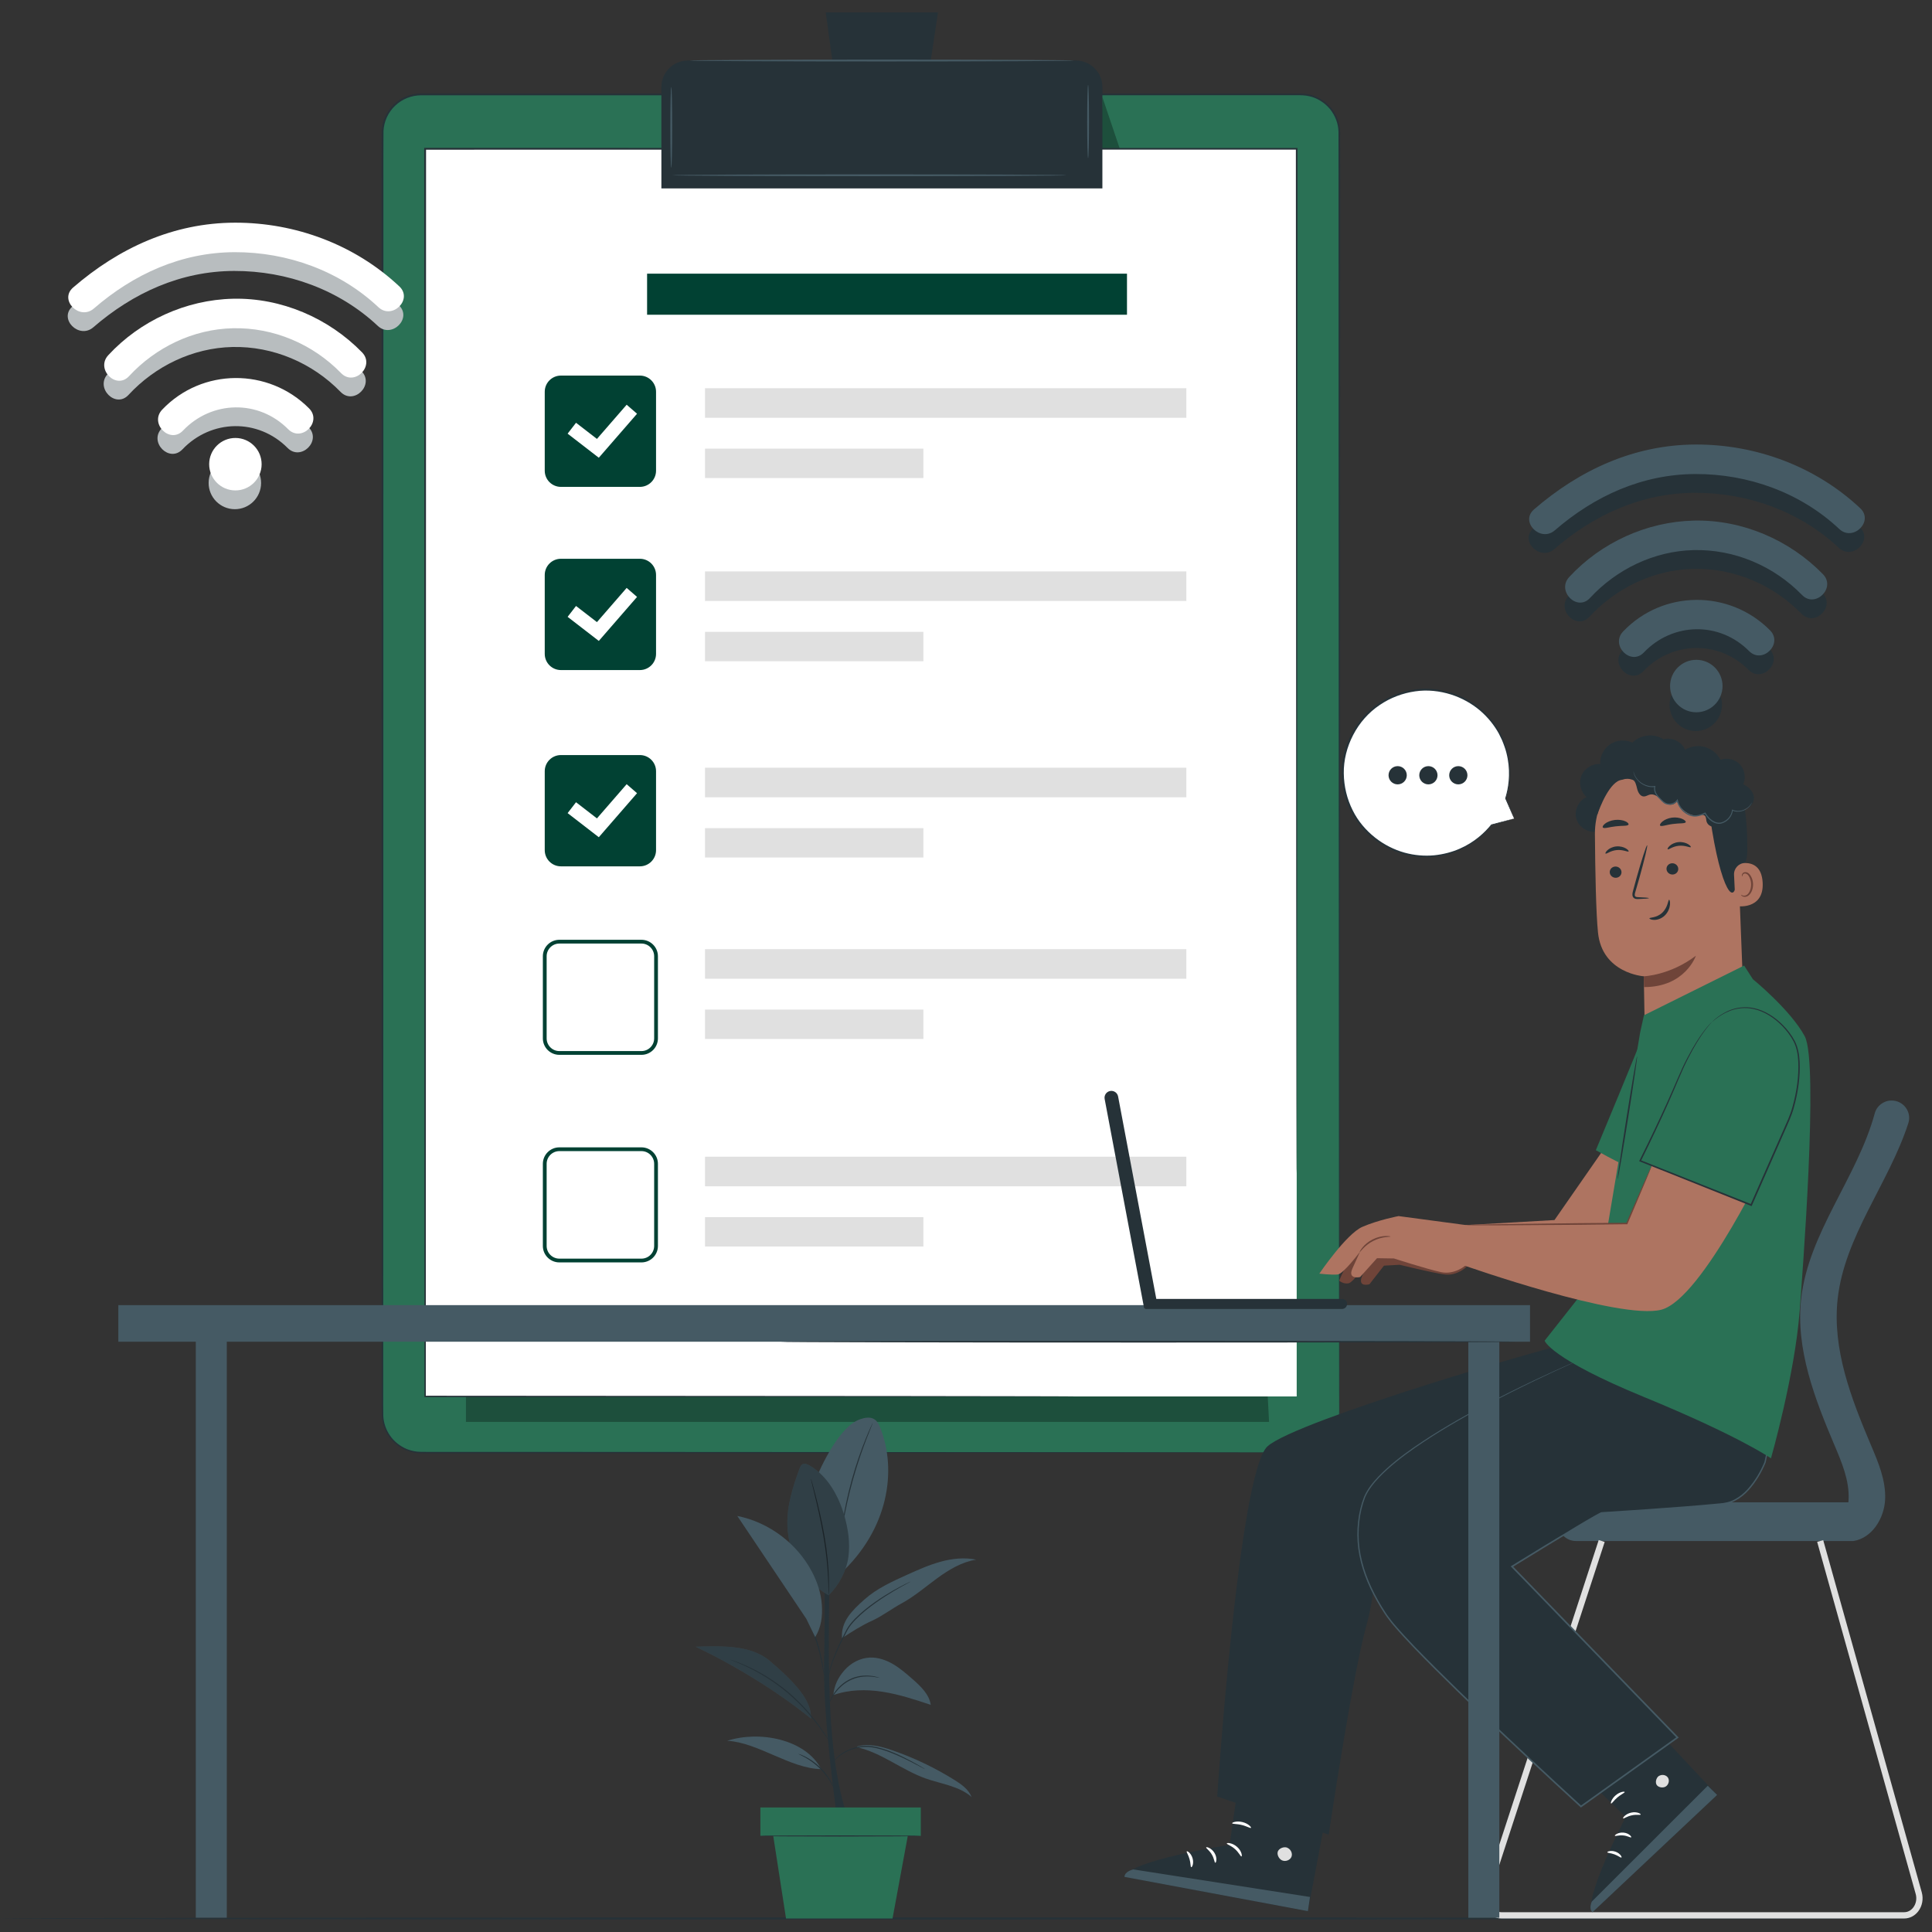<svg xmlns="http://www.w3.org/2000/svg" width="120" height="120" viewBox="0 0 120 120" fill="none"><rect x="0" y="0" width="120" height="120" fill="#333333" stroke="none"/><path d="M80.79 90.222H26.156C24.83 90.222 23.755 89.147 23.755 87.821V8.262C23.755 6.936 24.83 5.861 26.156 5.861H80.79C82.117 5.861 83.191 6.936 83.191 8.262V87.821C83.191 89.147 82.116 90.222 80.79 90.222Z" fill="#2A7155"></path><path d="M80.79 90.222C80.79 90.222 80.852 90.217 80.974 90.21C81.096 90.202 81.278 90.174 81.509 90.106C81.738 90.031 82.016 89.905 82.295 89.68C82.57 89.455 82.846 89.126 83.016 88.687C83.105 88.47 83.155 88.223 83.171 87.961C83.185 87.699 83.175 87.42 83.177 87.129C83.177 86.547 83.175 85.909 83.175 85.219C83.173 83.839 83.171 82.246 83.169 80.453C83.165 73.28 83.159 62.902 83.151 50.078C83.149 43.666 83.147 36.642 83.144 29.102C83.144 25.332 83.142 21.433 83.141 17.417C83.141 15.408 83.141 13.371 83.14 11.306C83.139 10.273 83.137 9.234 83.136 8.189C83.126 7.676 82.929 7.173 82.606 6.773C82.276 6.378 81.818 6.085 81.311 5.974C81.057 5.916 80.799 5.911 80.531 5.915C80.265 5.915 79.999 5.915 79.732 5.915C79.199 5.915 78.664 5.915 78.128 5.915C77.055 5.915 75.976 5.915 74.891 5.915C72.72 5.916 70.525 5.916 68.306 5.916C63.868 5.917 59.337 5.917 54.724 5.918C45.499 5.918 35.947 5.918 26.163 5.919C25.565 5.917 24.973 6.153 24.543 6.566C24.109 6.975 23.844 7.554 23.819 8.147C23.807 9.357 23.816 10.573 23.813 11.78C23.813 14.196 23.813 16.596 23.813 18.979C23.812 23.744 23.812 28.44 23.812 33.054C23.811 42.282 23.81 51.183 23.809 59.662C23.807 68.141 23.805 76.198 23.803 83.739C23.803 84.681 23.803 85.616 23.802 86.542C23.804 87.005 23.797 87.469 23.807 87.923C23.822 88.374 23.977 88.814 24.233 89.178C24.49 89.543 24.852 89.829 25.259 89.999C25.464 90.082 25.68 90.136 25.898 90.163C26.115 90.182 26.34 90.177 26.563 90.178C27.456 90.178 28.34 90.178 29.215 90.178C32.715 90.18 36.074 90.181 39.28 90.182C52.104 90.19 62.481 90.196 69.653 90.2C73.239 90.205 76.023 90.209 77.911 90.211C78.855 90.214 79.574 90.216 80.059 90.217C80.542 90.219 80.79 90.222 80.79 90.222C80.79 90.222 80.542 90.226 80.059 90.228C79.574 90.23 78.854 90.231 77.911 90.234C76.022 90.236 73.238 90.24 69.653 90.245C62.481 90.249 52.103 90.255 39.279 90.263C36.073 90.264 32.714 90.266 29.214 90.267C28.339 90.267 27.455 90.267 26.563 90.268C26.34 90.267 26.117 90.272 25.888 90.252C25.661 90.224 25.437 90.169 25.224 90.083C24.8 89.906 24.425 89.61 24.158 89.231C23.891 88.852 23.73 88.395 23.714 87.927C23.703 87.464 23.711 87.006 23.708 86.542C23.708 85.616 23.708 84.681 23.707 83.739C23.706 76.198 23.704 68.141 23.702 59.661C23.701 51.182 23.7 42.281 23.699 33.054C23.699 28.44 23.698 23.744 23.698 18.979C23.698 16.596 23.698 14.195 23.698 11.779C23.7 10.57 23.692 9.362 23.704 8.141C23.73 7.518 24.009 6.911 24.463 6.482C24.914 6.049 25.536 5.801 26.163 5.803C35.946 5.803 45.498 5.804 54.724 5.805C59.337 5.805 63.868 5.806 68.305 5.806C70.524 5.806 72.72 5.806 74.891 5.807C75.976 5.807 77.055 5.807 78.128 5.807C78.664 5.807 79.199 5.808 79.732 5.808C79.999 5.808 80.265 5.808 80.531 5.808C80.793 5.805 81.07 5.809 81.334 5.87C81.864 5.987 82.342 6.293 82.687 6.705C83.024 7.123 83.23 7.649 83.24 8.185C83.241 9.232 83.242 10.272 83.243 11.305C83.243 13.37 83.243 15.408 83.242 17.416C83.241 21.433 83.24 25.332 83.239 29.102C83.237 36.642 83.234 43.666 83.232 50.078C83.224 62.902 83.218 73.28 83.214 80.453C83.212 82.246 83.21 83.839 83.209 85.219C83.208 85.909 83.207 86.546 83.206 87.129C83.203 87.421 83.212 87.698 83.198 87.962C83.18 88.227 83.128 88.476 83.037 88.695C82.864 89.138 82.584 89.468 82.306 89.694C82.024 89.918 81.744 90.044 81.513 90.117C81.279 90.183 81.097 90.209 80.975 90.216C80.852 90.221 80.79 90.222 80.79 90.222Z" fill="#263238"></path><g opacity="0.3"><path d="M28.94 88.316H78.824L78.277 77.941V72.418L28.94 80.127V88.316Z" fill="black"></path></g><g opacity="0.3"><path d="M68.471 6.033L69.605 9.395V11.042H68.326L68.471 6.033Z" fill="black"></path></g><path d="M26.405 9.241V86.736H66.832H80.54V9.241H26.405Z" fill="white"></path><path d="M80.54 72.878C80.54 72.878 80.537 72.778 80.536 72.58C80.535 72.382 80.534 72.087 80.532 71.7C80.53 70.922 80.528 69.77 80.524 68.27C80.521 65.266 80.516 60.868 80.51 55.285C80.505 44.117 80.498 28.208 80.489 9.241L80.54 9.292C64.546 9.294 46.036 9.296 26.405 9.298L26.463 9.241C26.463 9.263 26.463 9.286 26.463 9.31C26.457 39.1 26.452 66.305 26.448 86.735L26.405 86.692C38.859 86.7 48.965 86.707 55.959 86.711C59.455 86.716 62.173 86.72 64.018 86.723C64.939 86.725 65.642 86.728 66.117 86.729C66.589 86.731 66.832 86.736 66.832 86.736C66.832 86.736 66.589 86.74 66.117 86.742C65.642 86.743 64.939 86.746 64.018 86.748C62.173 86.751 59.455 86.755 55.959 86.76C48.965 86.764 38.859 86.771 26.405 86.779H26.362V86.736C26.358 66.306 26.353 39.101 26.348 9.31C26.348 9.287 26.348 9.263 26.348 9.242V9.184H26.405C46.036 9.186 64.546 9.189 80.54 9.191H80.591V9.242C80.582 28.208 80.575 44.117 80.57 55.286C80.564 60.869 80.559 65.267 80.556 68.27C80.552 69.771 80.55 70.922 80.548 71.7C80.546 72.088 80.545 72.382 80.544 72.581C80.543 72.778 80.54 72.878 80.54 72.878Z" fill="#263238"></path><path d="M68.471 11.704H41.08V5.405C41.08 4.496 41.816 3.76 42.725 3.76H66.826C67.734 3.76 68.471 4.496 68.471 5.405V11.704Z" fill="#263238"></path><path d="M58.261 0.772H51.29L52.105 6.748H57.356L58.261 0.772Z" fill="#263238"></path><path d="M66.711 3.76C66.711 3.791 61.367 3.817 54.776 3.817C48.183 3.817 42.84 3.791 42.84 3.76C42.84 3.728 48.183 3.702 54.776 3.702C61.367 3.702 66.711 3.728 66.711 3.76Z" fill="#455A64"></path><path d="M41.693 10.422C41.661 10.422 41.636 9.298 41.636 7.912C41.636 6.526 41.661 5.402 41.693 5.402C41.725 5.402 41.751 6.526 41.751 7.912C41.751 9.298 41.725 10.422 41.693 10.422Z" fill="#455A64"></path><path d="M67.584 9.828C67.552 9.828 67.527 8.808 67.527 7.55C67.527 6.291 67.552 5.271 67.584 5.271C67.616 5.271 67.641 6.291 67.641 7.55C67.641 8.808 67.616 9.828 67.584 9.828Z" fill="#455A64"></path><path d="M66.263 10.885C66.263 10.917 60.778 10.943 54.012 10.943C47.244 10.943 41.759 10.917 41.759 10.885C41.759 10.853 47.244 10.828 54.012 10.828C60.777 10.828 66.263 10.853 66.263 10.885Z" fill="#455A64"></path><path d="M73.686 24.113H43.79V25.951H73.686V24.113Z" fill="#E0E0E0"></path><path d="M57.353 27.867H43.79V29.692H57.353V27.867Z" fill="#E0E0E0"></path><path d="M39.743 30.241H34.84C34.285 30.241 33.835 29.791 33.835 29.236V24.332C33.835 23.778 34.285 23.328 34.84 23.328H39.743C40.298 23.328 40.748 23.778 40.748 24.332V29.236C40.748 29.791 40.298 30.241 39.743 30.241Z" fill="#014133"></path><path d="M37.193 28.431L35.256 26.935L35.778 26.259L37.077 27.262L38.923 25.138L39.568 25.698L37.193 28.431Z" fill="white"></path><path d="M73.686 35.492H43.79V37.329H73.686V35.492Z" fill="#E0E0E0"></path><path d="M57.353 39.246H43.79V41.071H57.353V39.246Z" fill="#E0E0E0"></path><path d="M39.743 41.619H34.84C34.285 41.619 33.835 41.169 33.835 40.614V35.711C33.835 35.156 34.285 34.706 34.84 34.706H39.743C40.298 34.706 40.748 35.156 40.748 35.711V40.614C40.748 41.169 40.298 41.619 39.743 41.619Z" fill="#014133"></path><path d="M37.193 39.809L35.256 38.313L35.778 37.638L37.077 38.641L38.923 36.516L39.568 37.076L37.193 39.809Z" fill="white"></path><path d="M73.686 47.683H43.79V49.52H73.686V47.683Z" fill="#E0E0E0"></path><path d="M57.353 51.437H43.79V53.261H57.353V51.437Z" fill="#E0E0E0"></path><path d="M73.686 58.953H43.79V60.791H73.686V58.953Z" fill="#E0E0E0"></path><path d="M57.353 62.707H43.79V64.532H57.353V62.707Z" fill="#E0E0E0"></path><path d="M39.743 53.81H34.84C34.285 53.81 33.835 53.36 33.835 52.805V47.902C33.835 47.347 34.285 46.898 34.84 46.898H39.743C40.298 46.898 40.748 47.347 40.748 47.902V52.805C40.748 53.36 40.298 53.81 39.743 53.81Z" fill="#014133"></path><path d="M37.193 52.001L35.256 50.504L35.778 49.828L37.077 50.832L38.923 48.707L39.568 49.267L37.193 52.001Z" fill="white"></path><path d="M39.842 65.518H34.741C34.177 65.518 33.718 65.06 33.718 64.496V59.395C33.718 58.831 34.177 58.372 34.741 58.372H39.842C40.406 58.372 40.865 58.831 40.865 59.395V64.496C40.865 65.06 40.407 65.518 39.842 65.518ZM34.741 58.606C34.307 58.606 33.953 58.96 33.953 59.395V64.496C33.953 64.93 34.307 65.284 34.741 65.284H39.843C40.277 65.284 40.631 64.931 40.631 64.496V59.395C40.631 58.96 40.277 58.606 39.843 58.606H34.741Z" fill="#014133"></path><path d="M73.686 71.845H43.79V73.683H73.686V71.845Z" fill="#E0E0E0"></path><path d="M57.353 75.599H43.79V77.424H57.353V75.599Z" fill="#E0E0E0"></path><path d="M39.842 78.41H34.741C34.177 78.41 33.718 77.952 33.718 77.388V72.287C33.718 71.723 34.177 71.264 34.741 71.264H39.842C40.406 71.264 40.865 71.723 40.865 72.287V77.388C40.865 77.952 40.407 78.41 39.842 78.41ZM34.741 71.498C34.307 71.498 33.953 71.852 33.953 72.287V77.388C33.953 77.822 34.307 78.176 34.741 78.176H39.843C40.277 78.176 40.631 77.823 40.631 77.388V72.287C40.631 71.852 40.277 71.498 39.843 71.498H34.741Z" fill="#014133"></path><path d="M69.999 16.998H40.192V19.549H69.999V16.998Z" fill="#014133"></path><path d="M106.957 43.785C106.953 44.684 106.22 45.41 105.32 45.406C104.42 45.402 103.694 44.669 103.699 43.77C103.703 42.87 104.436 42.144 105.335 42.148C106.235 42.152 106.961 42.885 106.957 43.785Z" fill="#263238"></path><path d="M102.072 41.69C103.861 39.811 106.769 39.754 108.604 41.604C109.436 42.442 110.738 41.153 109.906 40.314C107.388 37.776 103.255 37.791 100.782 40.388C99.969 41.242 101.256 42.546 102.072 41.69Z" fill="#263238"></path><path d="M96.538 34.107C99.015 31.965 101.973 30.617 105.284 30.609C108.567 30.601 111.804 31.766 114.208 34.023C115.067 34.83 116.372 33.543 115.51 32.734C112.756 30.147 109.062 28.767 105.293 28.776C101.482 28.785 98.095 30.343 95.248 32.805C94.354 33.578 95.649 34.875 96.538 34.107Z" fill="#263238"></path><path d="M98.722 38.309C100.383 36.514 102.71 35.389 105.17 35.333C107.697 35.275 110.137 36.316 111.894 38.121C112.718 38.968 114.019 37.677 113.195 36.831C111.116 34.695 108.171 33.432 105.179 33.5C102.253 33.567 99.417 34.861 97.432 37.007C96.632 37.872 97.919 39.177 98.722 38.309Z" fill="#263238"></path><path d="M106.99 42.619C106.986 43.519 106.253 44.245 105.353 44.241C104.453 44.237 103.728 43.504 103.732 42.604C103.736 41.704 104.469 40.978 105.368 40.982C106.268 40.987 106.994 41.719 106.99 42.619Z" fill="#455A64"></path><path d="M102.105 40.524C103.894 38.646 106.802 38.589 108.637 40.438C109.469 41.276 110.771 39.987 109.939 39.148C107.421 36.611 103.288 36.626 100.815 39.222C100.002 40.076 101.289 41.381 102.105 40.524Z" fill="#455A64"></path><path d="M96.571 32.941C99.048 30.799 102.006 29.451 105.318 29.443C108.6 29.435 111.837 30.6 114.241 32.858C115.1 33.664 116.405 32.377 115.543 31.568C112.789 28.982 109.096 27.601 105.326 27.61C101.515 27.62 98.128 29.178 95.281 31.639C94.387 32.412 95.682 33.71 96.571 32.941Z" fill="#455A64"></path><path d="M98.755 37.144C100.416 35.348 102.743 34.224 105.203 34.167C107.73 34.11 110.17 35.151 111.927 36.955C112.75 37.802 114.052 36.512 113.228 35.666C111.149 33.53 108.204 32.267 105.212 32.335C102.285 32.401 99.45 33.696 97.465 35.842C96.665 36.706 97.952 38.011 98.755 37.144Z" fill="#455A64"></path><path d="M16.217 30.005C16.213 30.905 15.48 31.631 14.58 31.627C13.68 31.622 12.954 30.889 12.959 29.99C12.963 29.09 13.696 28.364 14.595 28.368C15.495 28.372 16.221 29.105 16.217 30.005Z" fill="#B8BDBF"></path><path d="M11.332 27.91C13.121 26.031 16.029 25.974 17.864 27.824C18.696 28.662 19.998 27.373 19.166 26.534C16.648 23.996 12.515 24.011 10.042 26.608C9.229 27.462 10.516 28.766 11.332 27.91Z" fill="#B8BDBF"></path><path d="M5.798 20.327C8.275 18.185 11.233 16.837 14.544 16.829C17.827 16.821 21.064 17.986 23.468 20.244C24.327 21.05 25.631 19.763 24.77 18.954C22.016 16.368 18.322 14.987 14.553 14.996C10.742 15.005 7.355 16.563 4.508 19.025C3.614 19.798 4.909 21.096 5.798 20.327Z" fill="#B8BDBF"></path><path d="M7.982 24.529C9.643 22.734 11.97 21.609 14.43 21.553C16.957 21.495 19.397 22.537 21.154 24.341C21.978 25.188 23.279 23.898 22.455 23.051C20.377 20.915 17.431 19.652 14.439 19.72C11.513 19.787 8.677 21.081 6.692 23.227C5.892 24.092 7.179 25.397 7.982 24.529Z" fill="#B8BDBF"></path><path d="M16.25 28.839C16.246 29.739 15.513 30.465 14.613 30.461C13.713 30.457 12.988 29.724 12.992 28.824C12.996 27.924 13.729 27.198 14.628 27.203C15.528 27.207 16.254 27.939 16.25 28.839Z" fill="white"></path><path d="M11.365 26.745C13.154 24.866 16.062 24.809 17.897 26.658C18.729 27.497 20.031 26.207 19.199 25.368C16.681 22.831 12.548 22.846 10.075 25.442C9.262 26.297 10.549 27.601 11.365 26.745Z" fill="white"></path><path d="M5.831 19.161C8.308 17.02 11.266 15.672 14.578 15.663C17.86 15.655 21.097 16.821 23.501 19.078C24.36 19.885 25.665 18.598 24.803 17.788C22.049 15.202 18.356 13.821 14.586 13.831C10.775 13.84 7.388 15.398 4.541 17.859C3.647 18.632 4.942 19.93 5.831 19.161Z" fill="white"></path><path d="M8.015 23.364C9.676 21.568 12.003 20.444 14.463 20.388C16.99 20.33 19.43 21.371 21.186 23.176C22.011 24.022 23.312 22.732 22.488 21.886C20.409 19.75 17.464 18.487 14.472 18.555C11.546 18.622 8.71 19.916 6.725 22.062C5.925 22.926 7.212 24.232 8.015 23.364Z" fill="white"></path><path d="M119.674 119.161C119.674 119.198 92.882 119.228 59.84 119.228C26.787 119.228 0 119.198 0 119.161C0 119.123 26.786 119.093 59.84 119.093C92.882 119.093 119.674 119.124 119.674 119.161Z" fill="#263238"></path><path d="M52.01 113.028C52.01 113.028 51.112 106.86 51.187 103.27C51.262 99.681 51.183 95.644 51.183 95.644H51.596C51.596 95.644 51.316 102.768 51.621 107.064C51.925 111.358 52.728 113.028 52.728 113.028H52.01Z" fill="#263238"></path><path d="M54.683 88.703C54.599 88.492 54.497 88.272 54.306 88.151C54.044 87.985 53.7 88.054 53.407 88.158C52.157 88.599 51.05 90.929 50.545 92.154L52.203 97.742C55.197 94.965 55.716 91.322 54.683 88.703Z" fill="#455A64"></path><path d="M54.209 88.377C54.211 88.379 54.203 88.403 54.184 88.45C54.163 88.504 54.136 88.571 54.103 88.654C54.031 88.83 53.929 89.085 53.807 89.403C53.562 90.038 53.251 90.925 52.973 91.924C52.696 92.924 52.505 93.845 52.388 94.515C52.329 94.85 52.284 95.121 52.256 95.31C52.242 95.397 52.23 95.469 52.221 95.526C52.212 95.575 52.206 95.601 52.204 95.601C52.201 95.6 52.202 95.574 52.207 95.524C52.213 95.467 52.221 95.395 52.23 95.306C52.25 95.117 52.287 94.843 52.34 94.507C52.446 93.834 52.63 92.909 52.907 91.906C53.186 90.903 53.505 90.016 53.762 89.385C53.89 89.069 53.999 88.816 54.079 88.643C54.117 88.562 54.148 88.497 54.172 88.445C54.194 88.4 54.207 88.376 54.209 88.377Z" fill="#263238"></path><path d="M51.467 99.082C49.912 98.223 48.996 96.607 48.91 94.833C48.85 93.593 49.232 92.376 49.663 91.212C49.701 91.111 49.745 91.002 49.839 90.949C49.969 90.875 50.132 90.941 50.263 91.015C51.392 91.658 52.077 92.885 52.441 94.132C52.683 94.963 52.809 95.838 52.697 96.696C52.585 97.554 52.094 98.487 51.467 99.082Z" fill="#455A64"></path><path d="M51.467 99.082C51.464 99.082 51.462 99.056 51.461 99.007C51.459 98.95 51.458 98.879 51.456 98.793C51.456 98.606 51.448 98.337 51.433 98.005C51.403 97.34 51.316 96.424 51.144 95.423C50.972 94.422 50.763 93.526 50.608 92.878C50.533 92.561 50.47 92.301 50.424 92.111C50.405 92.026 50.389 91.957 50.377 91.901C50.367 91.853 50.362 91.828 50.364 91.827C50.367 91.827 50.375 91.851 50.39 91.898C50.406 91.952 50.426 92.02 50.45 92.104C50.501 92.283 50.572 92.543 50.655 92.866C50.822 93.511 51.039 94.408 51.212 95.412C51.384 96.415 51.464 97.336 51.481 98.003C51.49 98.336 51.49 98.606 51.483 98.793C51.479 98.88 51.476 98.951 51.474 99.007C51.471 99.056 51.469 99.082 51.467 99.082Z" fill="#263238"></path><g opacity="0.3"><path d="M51.467 99.082C49.912 98.223 48.996 96.607 48.91 94.833C48.85 93.593 49.232 92.376 49.663 91.212C49.701 91.111 49.745 91.002 49.839 90.949C49.969 90.875 50.132 90.941 50.263 91.015C51.392 91.658 52.077 92.885 52.441 94.132C52.683 94.963 52.809 95.838 52.697 96.696C52.585 97.554 52.094 98.487 51.467 99.082Z" fill="black"></path></g><path d="M53.221 108.521C54.751 108.857 56.01 109.936 57.486 110.461C58.463 110.808 59.568 110.931 60.347 111.614C60.16 111.141 59.717 110.827 59.286 110.558C58.072 109.8 56.772 109.179 55.419 108.712C54.725 108.472 53.971 108.272 53.264 108.469" fill="#455A64"></path><path d="M51.008 109.884C49.092 109.853 47.074 108.222 45.167 108.124C47.163 107.48 50.021 108.006 51.008 109.884Z" fill="#455A64"></path><path d="M51.757 105.287C52.73 104.937 53.798 104.92 54.82 105.079C55.843 105.238 56.829 105.565 57.811 105.892C57.713 105.227 57.174 104.727 56.669 104.284C56.288 103.951 55.904 103.616 55.468 103.361C55.031 103.106 54.533 102.934 54.027 102.955C53.418 102.981 52.838 103.295 52.438 103.756C52.038 104.217 51.823 104.681 51.757 105.287Z" fill="#455A64"></path><path d="M47.824 103.172C46.618 102.142 44.791 102.242 43.205 102.278C45.643 103.444 48.269 105.041 50.369 106.742C50.433 105.621 49.348 104.473 47.824 103.172Z" fill="#455A64"></path><g opacity="0.3"><path d="M47.824 103.172C46.618 102.142 44.791 102.242 43.205 102.278C45.643 103.444 48.269 105.041 50.369 106.742C50.433 105.621 49.348 104.473 47.824 103.172Z" fill="black"></path></g><path d="M52.299 101.75C52.906 101.346 53.52 100.96 54.154 100.672C54.789 100.384 55.382 99.924 55.995 99.592C56.79 99.162 57.479 98.563 58.209 98.029C58.938 97.496 59.74 97.014 60.633 96.873C59.905 96.722 59.144 96.804 58.427 97C57.709 97.196 57.028 97.503 56.35 97.808C55.409 98.232 54.452 98.666 53.683 99.354C52.914 100.042 52.218 100.722 52.299 101.75Z" fill="#455A64"></path><path d="M57.451 109.884C57.45 109.886 57.429 109.877 57.391 109.858C57.345 109.834 57.29 109.806 57.224 109.771C57.079 109.694 56.872 109.58 56.611 109.449C56.482 109.381 56.339 109.31 56.184 109.237C56.03 109.161 55.863 109.086 55.686 109.009C55.332 108.858 54.937 108.7 54.506 108.598C54.077 108.492 53.648 108.469 53.277 108.567C53.09 108.612 52.913 108.657 52.756 108.722C52.599 108.786 52.459 108.861 52.336 108.938C52.091 109.092 51.919 109.256 51.808 109.374C51.697 109.493 51.643 109.566 51.638 109.562C51.636 109.561 51.648 109.542 51.672 109.506C51.696 109.47 51.735 109.419 51.788 109.357C51.894 109.232 52.063 109.06 52.309 108.897C52.432 108.816 52.574 108.737 52.735 108.67C52.895 108.6 53.075 108.552 53.262 108.505C53.642 108.402 54.087 108.424 54.522 108.531C54.959 108.635 55.357 108.796 55.711 108.951C55.888 109.03 56.055 109.107 56.208 109.186C56.363 109.261 56.505 109.335 56.633 109.406C56.892 109.543 57.096 109.664 57.236 109.748C57.3 109.787 57.354 109.819 57.397 109.845C57.434 109.869 57.453 109.882 57.451 109.884Z" fill="#263238"></path><path d="M49.579 108.934C49.581 108.93 49.623 108.943 49.699 108.97C49.775 108.995 49.882 109.041 50.011 109.105C50.269 109.233 50.608 109.45 50.927 109.754C51.245 110.061 51.475 110.391 51.612 110.643C51.681 110.77 51.731 110.875 51.76 110.95C51.79 111.025 51.804 111.067 51.8 111.069C51.789 111.073 51.717 110.911 51.57 110.668C51.424 110.425 51.191 110.105 50.879 109.804C50.566 109.504 50.237 109.285 49.988 109.148C49.74 109.011 49.575 108.946 49.579 108.934Z" fill="#263238"></path><path d="M45.339 103.075C45.34 103.073 45.368 103.081 45.421 103.099C45.48 103.12 45.556 103.148 45.651 103.181C45.753 103.219 45.874 103.264 46.014 103.315C46.155 103.367 46.309 103.445 46.482 103.521C47.172 103.835 48.09 104.362 48.977 105.111C49.414 105.491 49.81 105.878 50.14 106.256C50.47 106.635 50.749 106.991 50.966 107.302C51.185 107.612 51.351 107.87 51.465 108.049C51.518 108.133 51.562 108.201 51.596 108.254C51.625 108.301 51.64 108.327 51.638 108.328C51.636 108.33 51.618 108.307 51.584 108.262C51.55 108.218 51.502 108.151 51.442 108.064C51.322 107.89 51.15 107.636 50.927 107.331C50.705 107.024 50.423 106.672 50.093 106.298C49.762 105.924 49.367 105.541 48.933 105.163C48.051 104.419 47.144 103.888 46.462 103.565C46.29 103.486 46.139 103.406 45.999 103.35C45.862 103.295 45.743 103.247 45.642 103.206C45.55 103.168 45.475 103.136 45.417 103.112C45.365 103.09 45.339 103.077 45.339 103.075Z" fill="#263238"></path><path d="M54.632 104.21C54.631 104.215 54.576 104.208 54.479 104.191C54.426 104.181 54.368 104.17 54.303 104.158C54.235 104.145 54.155 104.145 54.068 104.136C53.723 104.111 53.221 104.139 52.751 104.395C52.514 104.515 52.315 104.677 52.152 104.84C51.986 105.001 51.861 105.169 51.766 105.316C51.574 105.611 51.515 105.823 51.503 105.819C51.499 105.818 51.51 105.764 51.542 105.67C51.577 105.577 51.631 105.442 51.725 105.291C51.816 105.138 51.94 104.963 52.107 104.796C52.271 104.627 52.474 104.459 52.719 104.335C53.204 104.071 53.723 104.049 54.072 104.087C54.16 104.1 54.241 104.104 54.309 104.12C54.374 104.137 54.432 104.151 54.485 104.165C54.581 104.19 54.633 104.206 54.632 104.21Z" fill="#263238"></path><path d="M56.558 98.236C56.559 98.238 56.534 98.254 56.485 98.281C56.43 98.311 56.359 98.349 56.272 98.397C56.086 98.497 55.818 98.645 55.493 98.837C55.17 99.03 54.789 99.269 54.383 99.559C53.979 99.849 53.545 100.187 53.144 100.597C52.946 100.804 52.764 101.019 52.637 101.253C52.511 101.494 52.391 101.727 52.281 101.951C52.06 102.398 51.879 102.81 51.749 103.163C51.619 103.516 51.538 103.811 51.49 104.016C51.441 104.221 51.423 104.337 51.416 104.336C51.414 104.335 51.416 104.306 51.424 104.251C51.431 104.196 51.442 104.114 51.463 104.01C51.504 103.803 51.578 103.504 51.703 103.146C51.828 102.789 52.005 102.373 52.224 101.923C52.333 101.698 52.452 101.464 52.577 101.222C52.709 100.977 52.894 100.759 53.094 100.55C53.5 100.134 53.938 99.797 54.346 99.507C54.756 99.219 55.141 98.984 55.468 98.795C55.798 98.608 56.069 98.466 56.259 98.373C56.349 98.33 56.422 98.295 56.479 98.268C56.53 98.245 56.557 98.234 56.558 98.236Z" fill="#263238"></path><path d="M51.185 104.038C51.18 104.039 51.167 103.981 51.147 103.876C51.125 103.758 51.097 103.61 51.063 103.434C50.99 103.06 50.879 102.547 50.701 101.996C50.525 101.444 50.31 100.964 50.154 100.617C50.079 100.454 50.017 100.317 49.967 100.207C49.923 100.11 49.901 100.055 49.905 100.053C49.909 100.051 49.94 100.101 49.991 100.195C50.041 100.289 50.113 100.425 50.197 100.596C50.365 100.938 50.588 101.418 50.766 101.975C50.945 102.53 51.05 103.049 51.111 103.425C51.141 103.613 51.162 103.766 51.173 103.872C51.185 103.978 51.19 104.037 51.185 104.038Z" fill="#263238"></path><path d="M51.046 99.678C50.998 98.954 50.762 98.251 50.423 97.609C49.493 95.851 47.745 94.547 45.794 94.158C47.223 96.287 48.651 98.416 50.08 100.545L50.633 101.684C51.011 101.065 51.094 100.402 51.046 99.678Z" fill="#455A64"></path><path d="M57.193 112.265H47.229V114.031H57.193V112.265Z" fill="#2A7155"></path><path d="M47.973 113.681L48.821 119.16H55.437L56.449 113.681H47.973Z" fill="#2A7155"></path><path d="M57.188 114.034C57.188 114.053 54.94 114.069 52.168 114.069C49.395 114.069 47.148 114.053 47.148 114.034C47.148 114.014 49.395 113.999 52.168 113.999C54.94 113.999 57.188 114.014 57.188 114.034Z" fill="#263238"></path><path d="M94.045 50.845L93.517 49.591C93.831 48.611 93.858 47.525 93.523 46.456C92.732 43.932 90.101 42.397 87.514 42.944C84.525 43.577 82.719 46.639 83.642 49.576C84.425 52.069 87.004 53.601 89.568 53.1C90.841 52.852 91.903 52.164 92.642 51.231L92.641 51.234L94.045 50.845Z" fill="white"></path><path d="M94.045 50.844C94.047 50.846 94.018 50.855 93.96 50.873C93.894 50.892 93.807 50.919 93.695 50.952C93.45 51.024 93.099 51.126 92.647 51.257C92.634 51.261 92.62 51.254 92.617 51.24C92.615 51.235 92.616 51.229 92.618 51.224L92.619 51.221L92.661 51.246C92.264 51.754 91.631 52.373 90.685 52.792C90.216 53.002 89.673 53.153 89.081 53.217C88.488 53.275 87.845 53.231 87.201 53.056C86.558 52.877 85.916 52.563 85.341 52.112C84.769 51.662 84.255 51.077 83.908 50.372C83.555 49.671 83.354 48.868 83.344 48.04C83.329 47.211 83.539 46.362 83.938 45.597C84.338 44.822 84.925 44.161 85.621 43.695C86.313 43.221 87.1 42.936 87.883 42.826C88.668 42.711 89.449 42.809 90.15 43.031C90.852 43.255 91.476 43.614 91.987 44.051C92.497 44.49 92.895 45.002 93.179 45.529C93.244 45.663 93.307 45.796 93.37 45.927C93.429 46.059 93.471 46.195 93.52 46.325C93.616 46.588 93.676 46.85 93.721 47.104C93.899 48.124 93.738 48.993 93.54 49.598L93.539 49.581C93.703 49.986 93.831 50.302 93.921 50.525C93.961 50.626 93.993 50.705 94.017 50.765C94.037 50.819 94.047 50.845 94.045 50.844C94.043 50.843 94.03 50.815 94.005 50.76C93.978 50.7 93.942 50.62 93.897 50.518C93.802 50.302 93.667 49.994 93.495 49.6C93.492 49.595 93.492 49.588 93.494 49.583C93.68 48.98 93.828 48.12 93.644 47.117C93.597 46.868 93.536 46.609 93.44 46.352C93.39 46.224 93.349 46.09 93.289 45.961C93.227 45.833 93.164 45.703 93.099 45.571C92.817 45.056 92.423 44.556 91.921 44.127C91.417 43.702 90.804 43.352 90.116 43.135C89.429 42.92 88.665 42.827 87.898 42.941C87.133 43.05 86.364 43.331 85.689 43.794C85.01 44.25 84.437 44.895 84.046 45.653C83.657 46.4 83.451 47.229 83.465 48.038C83.474 48.847 83.669 49.633 84.012 50.318C84.349 51.008 84.85 51.582 85.409 52.025C85.97 52.468 86.598 52.779 87.228 52.957C87.859 53.132 88.489 53.179 89.072 53.125C89.654 53.066 90.189 52.922 90.653 52.719C91.587 52.315 92.22 51.711 92.622 51.215C92.63 51.204 92.645 51.203 92.656 51.211C92.665 51.218 92.668 51.23 92.664 51.24L92.663 51.243L92.633 51.209C93.082 51.092 93.431 51 93.674 50.936C93.79 50.907 93.88 50.884 93.948 50.866C94.01 50.851 94.043 50.843 94.045 50.844Z" fill="#263238"></path><path d="M86.811 48.719C87.124 48.719 87.378 48.465 87.378 48.153C87.378 47.84 87.124 47.586 86.811 47.586C86.498 47.586 86.245 47.84 86.245 48.153C86.245 48.465 86.498 48.719 86.811 48.719Z" fill="#263238"></path><path d="M89.287 48.153C89.287 48.465 89.033 48.719 88.72 48.719C88.407 48.719 88.153 48.465 88.153 48.153C88.153 47.839 88.407 47.586 88.72 47.586C89.033 47.586 89.287 47.84 89.287 48.153Z" fill="#263238"></path><path d="M90.578 48.719C90.891 48.719 91.145 48.465 91.145 48.153C91.145 47.84 90.891 47.586 90.578 47.586C90.265 47.586 90.012 47.84 90.012 48.153C90.012 48.465 90.265 48.719 90.578 48.719Z" fill="#263238"></path><path d="M114.805 93.311C114.812 93.249 114.818 93.189 114.82 93.128C114.873 91.958 114.397 90.837 113.94 89.758C112.714 86.867 111.527 83.799 111.872 80.678C112.328 76.552 115.362 73.139 116.445 69.148C116.572 68.678 117.004 68.355 117.492 68.355C118.224 68.355 118.756 69.065 118.531 69.76C117.325 73.492 114.573 76.764 114.14 80.678C113.796 83.799 114.982 86.867 116.208 89.758C116.666 90.836 117.141 91.958 117.089 93.128C117.037 94.298 116.284 95.527 115.125 95.715H115.012H112.857H97.882C97.281 95.715 96.794 95.229 96.794 94.63V94.395C96.794 93.796 97.281 93.311 97.882 93.311H114.805Z" fill="#455A64"></path><path d="M118.273 119.161H93.251C92.901 119.161 92.576 118.989 92.359 118.689C92.109 118.346 92.041 117.894 92.176 117.48L99.299 95.654L99.67 95.775L92.547 117.602C92.451 117.897 92.499 118.217 92.675 118.46C92.818 118.657 93.028 118.77 93.251 118.77H118.273C118.493 118.77 118.694 118.665 118.838 118.474C119.013 118.243 119.069 117.931 118.988 117.64L112.867 95.767L113.243 95.662L119.364 117.535C119.478 117.943 119.398 118.383 119.149 118.711C118.933 118.997 118.613 119.161 118.273 119.161Z" fill="#E0E0E0"></path><path d="M83.178 79.543C83.178 79.543 84.089 77.329 84.989 76.86C85.889 76.392 87.036 76.092 87.036 76.092H91.043L91.083 78.687C91.083 78.687 90.504 79.267 89.711 79.157C88.918 79.048 86.938 78.558 86.938 78.558L85.96 78.612L85.059 79.767C85.059 79.767 84.328 79.989 84.585 79.297C84.843 78.605 84.957 78.3 84.957 78.3C84.957 78.3 84.092 79.647 83.76 79.709C83.428 79.77 83.178 79.543 83.178 79.543Z" fill="#6F4439"></path><path d="M99.741 71.192L96.552 75.779L91.044 76.093L90.969 78.609L95.119 79.426C97.275 79.851 99.502 79.19 101.077 77.658L101.684 72.109L99.741 71.192Z" fill="#AE7461"></path><path d="M97.268 109.237L100.975 112.861C100.975 112.861 98.299 118.028 98.915 118.768L106.653 111.487L101.124 105.59L97.268 109.237Z" fill="#263238"></path><path d="M103.068 110.294C103.255 110.192 103.509 110.253 103.609 110.429C103.71 110.604 103.635 110.865 103.45 110.971C103.265 111.076 102.958 111.012 102.878 110.825C102.798 110.639 102.903 110.336 103.106 110.276" fill="#E0E0E0"></path><path d="M106.653 111.487L106.071 110.916L98.869 118.111C98.869 118.111 98.659 118.576 98.915 118.768L106.653 111.487Z" fill="#455A64"></path><path d="M100.815 112.943C100.85 112.977 101.054 112.815 101.348 112.755C101.642 112.687 101.884 112.751 101.905 112.705C101.934 112.665 101.675 112.505 101.32 112.584C100.964 112.66 100.775 112.918 100.815 112.943Z" fill="white"></path><path d="M100.303 114.023C100.327 114.066 100.548 113.972 100.819 114.002C101.092 114.024 101.279 114.157 101.315 114.12C101.356 114.092 101.184 113.859 100.846 113.828C100.508 113.794 100.272 113.988 100.303 114.023Z" fill="white"></path><path d="M100.711 115.373C100.752 115.348 100.636 115.121 100.354 115.017C100.073 114.911 99.822 115.001 99.834 115.046C99.84 115.096 100.054 115.092 100.284 115.181C100.517 115.265 100.67 115.405 100.711 115.373Z" fill="white"></path><path d="M100.067 112.018C100.114 112.036 100.241 111.823 100.467 111.636C100.69 111.444 100.921 111.355 100.911 111.306C100.909 111.26 100.621 111.281 100.357 111.505C100.092 111.727 100.022 112.007 100.067 112.018Z" fill="white"></path><path d="M97.704 83.399C97.026 83.399 80.514 88.209 78.727 89.835C76.941 91.461 75.604 111.582 75.604 111.582L82.528 113.955C82.528 113.955 83.987 104.129 84.871 100.955C85.574 98.432 85.412 96.076 85.412 96.076L99.121 90.106L97.704 83.399Z" fill="#263238"></path><path d="M98.12 84.463C97.812 84.599 85.815 89.721 84.688 93.153C83.769 95.949 84.837 98.412 86.121 100.336C87.57 102.509 98.195 112.205 98.195 112.205L104.193 107.917L93.911 97.298C93.911 97.298 99.305 93.968 99.49 93.968C99.675 93.968 105.283 93.597 107.061 93.396C108.721 93.208 109.629 90.828 109.629 90.828L111.11 84.003L99.983 81.435L98.12 84.463Z" fill="#263238"></path><path d="M98.12 84.463C98.12 84.463 98.159 84.395 98.237 84.264C98.318 84.132 98.435 83.937 98.59 83.682C98.903 83.169 99.366 82.411 99.968 81.425L99.975 81.414L99.988 81.417C102.469 81.985 106.292 82.862 111.118 83.968L111.152 83.975L111.145 84.01C110.702 86.062 110.204 88.367 109.67 90.836L109.669 90.84L109.668 90.842C109.415 91.453 109.072 92.04 108.612 92.553C108.381 92.808 108.109 93.034 107.798 93.2C107.722 93.244 107.643 93.285 107.558 93.311C107.473 93.338 107.393 93.381 107.304 93.393C107.216 93.409 107.128 93.43 107.04 93.442L106.777 93.47C105.373 93.609 103.92 93.713 102.426 93.822C101.678 93.873 100.921 93.924 100.153 93.977C99.961 93.988 99.769 94 99.575 94.012L99.501 94.015C99.485 94.014 99.487 94.02 99.48 94.02C99.475 94.021 99.46 94.029 99.451 94.033C99.41 94.051 99.367 94.075 99.324 94.096L99.07 94.237C98.733 94.429 98.396 94.628 98.058 94.83C96.707 95.638 95.334 96.48 93.937 97.34L93.947 97.263C96.507 99.907 99.205 102.692 101.976 105.554C102.733 106.336 103.485 107.112 104.229 107.881L104.27 107.923L104.222 107.957C102.177 109.419 100.174 110.852 98.225 112.245L98.192 112.268L98.162 112.241C96.015 110.273 93.952 108.347 91.995 106.475C91.016 105.539 90.064 104.616 89.149 103.701C88.234 102.785 87.345 101.886 86.544 100.949C86.44 100.836 86.353 100.707 86.258 100.587C86.165 100.465 86.07 100.345 85.992 100.214C85.826 99.96 85.668 99.703 85.522 99.442C85.228 98.92 84.974 98.384 84.776 97.838C84.579 97.291 84.436 96.733 84.363 96.174C84.292 95.615 84.291 95.058 84.352 94.518C84.41 93.978 84.535 93.456 84.726 92.966C84.936 92.48 85.27 92.079 85.611 91.714C86.31 90.993 87.076 90.412 87.823 89.891C89.325 88.856 90.758 88.053 92.021 87.376C93.287 86.701 94.392 86.161 95.297 85.731C96.202 85.302 96.908 84.986 97.387 84.775C97.626 84.671 97.809 84.593 97.933 84.539C98.057 84.487 98.12 84.463 98.12 84.463C98.12 84.463 98.059 84.493 97.937 84.548C97.813 84.603 97.632 84.685 97.395 84.792C96.918 85.008 96.214 85.33 95.312 85.764C94.409 86.198 93.308 86.742 92.045 87.421C90.785 88.102 89.355 88.908 87.86 89.945C87.116 90.466 86.353 91.048 85.662 91.763C85.325 92.126 84.997 92.524 84.794 92.996C84.609 93.473 84.484 93.995 84.428 94.528C84.369 95.062 84.371 95.612 84.442 96.165C84.515 96.717 84.658 97.269 84.854 97.811C85.051 98.352 85.303 98.883 85.596 99.401C85.741 99.661 85.898 99.916 86.064 100.169C86.142 100.298 86.236 100.416 86.328 100.537C86.422 100.655 86.506 100.782 86.611 100.894C87.409 101.825 88.299 102.724 89.214 103.637C90.129 104.551 91.082 105.473 92.061 106.408C94.019 108.277 96.082 110.202 98.23 112.168L98.167 112.165C100.116 110.771 102.119 109.338 104.164 107.876L104.157 107.952C103.412 107.183 102.661 106.407 101.903 105.625C99.133 102.763 96.436 99.977 93.876 97.333L93.833 97.288L93.885 97.256C95.283 96.396 96.656 95.555 98.009 94.748C98.347 94.546 98.684 94.347 99.023 94.154L99.28 94.013C99.324 93.991 99.365 93.967 99.413 93.946C99.426 93.941 99.432 93.936 99.451 93.93C99.467 93.926 99.492 93.919 99.5 93.92L99.571 93.917C99.764 93.906 99.956 93.894 100.147 93.882C100.914 93.831 101.672 93.78 102.419 93.729C103.913 93.622 105.366 93.519 106.768 93.382C107.123 93.36 107.457 93.289 107.758 93.124C108.057 92.964 108.323 92.745 108.549 92.495C109 91.995 109.342 91.411 109.591 90.813L109.589 90.819C110.127 88.35 110.628 86.046 111.075 83.995L111.102 84.038C106.28 82.917 102.459 82.029 99.98 81.453L99.999 81.445C99.39 82.428 98.921 83.184 98.604 83.695C98.446 83.948 98.326 84.141 98.244 84.271C98.163 84.399 98.12 84.463 98.12 84.463Z" fill="#455A64"></path><path d="M99.212 51.646C98.671 51.756 98.077 51.404 97.913 50.878C97.749 50.352 98.04 49.725 98.547 49.509C98.177 49.191 98.042 48.628 98.228 48.176C98.413 47.725 98.905 47.42 99.392 47.454C99.37 46.973 99.616 46.488 100.018 46.222C100.419 45.956 100.961 45.919 101.396 46.127C101.886 45.626 102.739 45.535 103.324 45.919C103.783 45.792 104.313 45.996 104.568 46.398C104.823 46.799 104.783 47.365 104.475 47.726" fill="#263238"></path><path d="M103.662 47.005L103.416 47.026C100.938 47.245 99.043 49.33 99.063 51.818C99.081 54.132 99.13 56.687 99.254 57.919C99.511 60.468 102.099 60.639 102.099 60.639L102.154 63.724L108.33 62.984L107.895 51.817C107.889 49.147 106.331 46.925 103.662 47.005Z" fill="#AE7461"></path><path d="M102.095 60.639C102.095 60.639 103.716 60.591 105.334 59.363C105.334 59.363 104.677 61.315 102.111 61.31L102.095 60.639Z" fill="#6F4439"></path><path d="M99.984 54.184C99.994 54.377 100.166 54.528 100.368 54.521C100.569 54.514 100.724 54.352 100.714 54.159C100.704 53.967 100.532 53.816 100.331 53.822C100.129 53.83 99.973 53.992 99.984 54.184Z" fill="#263238"></path><path d="M99.722 53.018C99.771 53.062 100.029 52.833 100.421 52.799C100.813 52.76 101.119 52.936 101.157 52.885C101.176 52.861 101.122 52.779 100.989 52.699C100.857 52.619 100.639 52.55 100.395 52.572C100.151 52.595 99.953 52.703 99.843 52.806C99.731 52.909 99.698 52.999 99.722 53.018Z" fill="#263238"></path><path d="M103.51 53.981C103.52 54.174 103.692 54.325 103.894 54.318C104.095 54.311 104.25 54.149 104.24 53.956C104.23 53.763 104.058 53.612 103.857 53.619C103.655 53.626 103.499 53.788 103.51 53.981Z" fill="#263238"></path><path d="M103.583 52.751C103.632 52.794 103.891 52.565 104.283 52.532C104.674 52.493 104.979 52.669 105.018 52.617C105.037 52.594 104.984 52.512 104.85 52.432C104.719 52.352 104.5 52.282 104.256 52.305C104.012 52.328 103.815 52.436 103.705 52.539C103.592 52.642 103.559 52.731 103.583 52.751Z" fill="#263238"></path><path d="M102.417 55.785C102.417 55.762 102.169 55.741 101.769 55.726C101.668 55.724 101.572 55.713 101.549 55.646C101.519 55.576 101.551 55.464 101.59 55.343C101.662 55.093 101.738 54.83 101.818 54.555C102.133 53.433 102.352 52.514 102.307 52.502C102.262 52.489 101.969 53.389 101.654 54.511C101.579 54.787 101.507 55.051 101.438 55.303C101.41 55.42 101.357 55.554 101.421 55.7C101.455 55.773 101.533 55.821 101.599 55.832C101.665 55.846 101.721 55.842 101.771 55.84C102.17 55.827 102.417 55.807 102.417 55.785Z" fill="#263238"></path><path d="M103.109 51.272C103.17 51.367 103.496 51.229 103.909 51.179C104.32 51.12 104.676 51.167 104.705 51.06C104.717 51.01 104.635 50.927 104.479 50.86C104.324 50.794 104.094 50.752 103.847 50.785C103.6 50.818 103.392 50.917 103.264 51.021C103.135 51.126 103.082 51.227 103.109 51.272Z" fill="#263238"></path><path d="M99.56 51.403C99.65 51.484 99.966 51.364 100.355 51.325C100.742 51.275 101.079 51.321 101.146 51.221C101.176 51.173 101.116 51.089 100.964 51.017C100.815 50.946 100.571 50.898 100.305 50.928C100.038 50.959 99.813 51.06 99.686 51.163C99.556 51.267 99.519 51.363 99.56 51.403Z" fill="#263238"></path><path d="M99.205 50.626C99.205 50.626 99.736 48.968 100.474 48.527C101.367 47.993 101.859 48.982 102.726 48.655C103.593 48.328 104.445 47.816 105.415 48.422C106.476 49.087 106.056 49.656 106.218 50.782C106.873 55.351 107.826 56.575 107.873 54.392C107.878 54.152 108.519 53.906 108.528 52.896C108.54 51.587 108.45 50.007 108.079 49.112C107.766 48.357 107.276 47.86 106.43 47.339C105.095 46.516 103.372 46.648 102.214 46.869C101.056 47.09 98.921 48.634 99.205 50.626Z" fill="#263238"></path><path d="M107.704 54.337C107.686 53.942 107.997 53.6 108.393 53.603C108.873 53.606 109.427 53.83 109.482 54.816C109.581 56.566 107.804 56.303 107.798 56.254C107.794 56.219 107.739 55.069 107.704 54.337Z" fill="#AE7461"></path><path d="M108.142 55.574C108.149 55.568 108.174 55.594 108.226 55.614C108.278 55.635 108.365 55.645 108.454 55.606C108.635 55.528 108.774 55.226 108.765 54.91C108.761 54.751 108.719 54.601 108.655 54.478C108.595 54.353 108.507 54.269 108.413 54.257C108.319 54.241 108.256 54.3 108.238 54.351C108.217 54.401 108.23 54.435 108.221 54.439C108.216 54.444 108.182 54.412 108.192 54.339C108.197 54.304 108.215 54.261 108.255 54.225C108.295 54.189 108.356 54.168 108.421 54.171C108.556 54.173 108.684 54.29 108.754 54.425C108.831 54.559 108.882 54.727 108.887 54.906C108.896 55.259 108.734 55.599 108.485 55.687C108.364 55.725 108.259 55.694 108.204 55.656C108.147 55.616 108.136 55.578 108.142 55.574Z" fill="#6F4439"></path><path d="M107.371 50.96C107.158 51.135 106.933 51.315 106.663 51.367C106.392 51.418 106.066 51.288 105.996 51.022C105.965 50.902 105.982 50.759 105.894 50.672C105.788 50.569 105.616 50.619 105.471 50.648C104.968 50.746 104.327 50.238 104.154 49.756C104.041 49.962 103.763 50.045 103.556 49.936C103.349 49.827 103.271 49.762 103.103 49.6C102.934 49.438 102.705 49.3 102.477 49.353C102.35 49.383 102.236 49.47 102.105 49.47C101.874 49.47 101.739 49.212 101.684 48.987C101.629 48.763 101.579 48.5 101.374 48.394C101.184 48.295 100.957 48.382 100.749 48.432C100.541 48.482 100.264 48.456 100.192 48.255C100.154 48.149 100.19 48.031 100.242 47.931C100.476 47.48 101.051 47.237 101.538 47.386C101.657 46.794 102.157 46.298 102.749 46.182C103.342 46.066 103.991 46.337 104.325 46.84C104.665 46.473 105.188 46.285 105.683 46.353C106.178 46.421 106.632 46.742 106.86 47.187C107.274 47.038 107.773 47.159 108.072 47.482C108.372 47.805 108.455 48.311 108.275 48.713C108.604 48.864 108.9 49.153 108.939 49.513C108.977 49.874 108.657 50.264 108.3 50.2C108.466 50.469 108.385 50.861 108.127 51.042C107.868 51.223 107.472 51.165 107.276 50.918" fill="#263238"></path><path d="M101.454 47.91C101.452 47.91 101.453 47.921 101.457 47.942C101.461 47.963 101.465 47.995 101.476 48.035C101.499 48.114 101.542 48.23 101.632 48.359C101.723 48.487 101.859 48.631 102.056 48.738C102.249 48.846 102.507 48.919 102.788 48.879L102.755 48.843C102.714 48.996 102.745 49.174 102.833 49.321C102.917 49.471 103.04 49.599 103.169 49.724C103.235 49.783 103.294 49.855 103.382 49.907C103.468 49.957 103.568 49.981 103.668 49.985C103.867 49.993 104.083 49.913 104.211 49.734L104.145 49.722C104.22 50.065 104.447 50.394 104.78 50.578C104.956 50.683 105.168 50.739 105.369 50.715C105.571 50.695 105.753 50.62 105.923 50.541L105.874 50.525C105.987 50.733 106.148 50.906 106.335 51.027C106.519 51.148 106.755 51.208 106.957 51.139C107.361 51.015 107.604 50.649 107.631 50.321L107.593 50.343C107.807 50.436 108.027 50.428 108.2 50.378C108.376 50.33 108.509 50.24 108.601 50.155C108.695 50.068 108.747 49.983 108.777 49.925C108.805 49.864 108.816 49.831 108.814 49.83C108.804 49.824 108.768 49.968 108.582 50.133C108.489 50.212 108.358 50.295 108.189 50.337C108.022 50.381 107.813 50.384 107.615 50.294L107.581 50.279L107.577 50.316C107.548 50.622 107.313 50.965 106.938 51.075C106.755 51.136 106.547 51.082 106.373 50.967C106.198 50.853 106.045 50.687 105.94 50.491L105.923 50.46L105.891 50.474C105.724 50.551 105.548 50.622 105.362 50.64C105.175 50.66 104.985 50.611 104.817 50.512C104.503 50.338 104.29 50.029 104.217 49.705L104.199 49.623L104.15 49.692C104.042 49.844 103.849 49.92 103.67 49.914C103.58 49.911 103.492 49.889 103.417 49.846C103.344 49.805 103.283 49.735 103.216 49.675C103.087 49.553 102.968 49.43 102.888 49.29C102.804 49.153 102.777 48.997 102.811 48.858L102.822 48.815L102.778 48.822C102.514 48.863 102.266 48.798 102.077 48.697C101.885 48.599 101.75 48.462 101.658 48.341C101.477 48.09 101.466 47.905 101.454 47.91Z" fill="#455A64"></path><path d="M102.45 57.04C102.454 56.974 102.891 57.026 103.247 56.689C103.603 56.353 103.61 55.881 103.671 55.885C103.699 55.882 103.744 55.999 103.725 56.197C103.709 56.39 103.613 56.664 103.396 56.87C103.178 57.076 102.912 57.143 102.731 57.137C102.546 57.132 102.444 57.07 102.45 57.04Z" fill="#263238"></path><path d="M77.178 108.992L76.372 114.589C76.372 114.589 70.1 115.558 69.844 116.577L81.236 118.704L82.87 110.04L77.178 108.992Z" fill="#263238"></path><path d="M79.98 114.779C80.19 114.878 80.299 115.141 80.21 115.342C80.12 115.544 79.842 115.646 79.63 115.551C79.418 115.456 79.277 115.144 79.39 114.954C79.503 114.764 79.837 114.661 80.02 114.801" fill="#E0E0E0"></path><path d="M81.236 118.704L81.365 117.824L70.394 116.113C70.394 116.113 69.849 116.228 69.844 116.577L81.236 118.704Z" fill="#455A64"></path><path d="M76.197 114.5C76.19 114.553 76.463 114.629 76.706 114.849C76.954 115.064 77.054 115.319 77.109 115.307C77.162 115.306 77.137 114.976 76.838 114.714C76.542 114.449 76.194 114.449 76.197 114.5Z" fill="white"></path><path d="M74.917 114.745C74.895 114.794 75.119 114.928 75.267 115.186C75.424 115.441 75.427 115.691 75.483 115.698C75.534 115.717 75.629 115.415 75.438 115.097C75.25 114.778 74.927 114.695 74.917 114.745Z" fill="white"></path><path d="M73.99 115.973C74.039 115.993 74.164 115.745 74.075 115.429C73.987 115.113 73.745 114.951 73.714 114.99C73.674 115.028 73.815 115.214 73.885 115.474C73.961 115.732 73.936 115.957 73.99 115.973Z" fill="white"></path><path d="M76.531 113.247C76.545 113.3 76.814 113.274 77.124 113.353C77.437 113.426 77.663 113.572 77.7 113.532C77.74 113.5 77.536 113.26 77.169 113.172C76.802 113.082 76.511 113.201 76.531 113.247Z" fill="white"></path><path d="M101.874 64.121L102.108 63.062L108.331 59.972L108.873 60.819C108.873 60.819 111.202 62.714 112.093 64.358C112.985 66.003 111.927 79.469 111.779 81.435C111.479 85.395 109.999 90.578 109.999 90.578C109.999 90.578 108.002 89.188 102.128 86.777C96.255 84.365 95.94 83.273 95.94 83.273L99.401 78.883L101.874 64.121Z" fill="#2A7155"></path><path d="M101.968 64.492C101.933 64.687 99.121 71.441 99.121 71.441C99.121 71.441 100.582 72.256 100.786 72.296C100.99 72.337 101.968 64.492 101.968 64.492Z" fill="#2A7155"></path><path d="M101.685 65.599C101.712 65.603 101.463 67.319 101.127 69.431C100.792 71.544 100.497 73.252 100.47 73.248C100.442 73.244 100.691 71.528 101.027 69.415C101.362 67.303 101.657 65.594 101.685 65.599Z" fill="#263238"></path><path d="M81.946 79.109C81.946 79.109 83.621 76.636 84.62 76.202C85.619 75.768 86.869 75.533 86.869 75.533L91.083 76.096L91.008 78.613C91.008 78.613 90.345 79.191 89.504 79.014C88.663 78.837 86.579 78.165 86.579 78.165L85.529 78.149L84.478 79.319C84.478 79.319 83.678 79.502 84.005 78.78C84.333 78.059 84.478 77.741 84.478 77.741C84.478 77.741 83.451 79.118 83.091 79.159C82.731 79.201 81.946 79.109 81.946 79.109Z" fill="#AE7461"></path><path d="M103.969 69.205L101.047 75.995L91.043 76.092L90.968 78.609C90.968 78.609 100.615 82.01 103.184 81.349C105.752 80.689 110.012 71.605 110.012 71.605L103.969 69.205Z" fill="#AE7461"></path><path d="M106.335 63.476C106.061 63.724 105.158 64.785 104.193 67.093C103.228 69.402 101.874 72.099 101.874 72.099L108.771 74.848C108.771 74.848 110.343 71.231 111.072 69.621C111.628 68.396 112.017 65.986 111.511 64.819C111.004 63.653 108.736 61.298 106.335 63.476Z" fill="#2A7155"></path><path d="M106.335 63.476C106.335 63.476 106.355 63.454 106.398 63.415C106.442 63.377 106.503 63.317 106.592 63.247C106.769 63.108 107.043 62.909 107.443 62.745C107.841 62.59 108.387 62.485 108.99 62.63C109.591 62.766 110.218 63.135 110.757 63.687C111.026 63.963 111.279 64.284 111.477 64.659C111.672 65.041 111.755 65.484 111.778 65.936C111.821 66.844 111.692 67.815 111.419 68.796C111.286 69.29 111.06 69.767 110.848 70.251C110.634 70.737 110.416 71.234 110.194 71.739C109.75 72.75 109.289 73.796 108.817 74.869L108.797 74.914L108.752 74.896C108.72 74.883 108.686 74.869 108.652 74.856C106.209 73.88 103.896 72.957 101.857 72.142L101.811 72.124L101.833 72.079C102.477 70.788 103.048 69.585 103.536 68.507C104.029 67.432 104.4 66.46 104.808 65.702C105.203 64.94 105.577 64.371 105.86 64.005C106.001 63.821 106.118 63.687 106.201 63.6C106.285 63.513 106.335 63.476 106.335 63.476C106.335 63.477 106.325 63.488 106.304 63.51C106.28 63.535 106.25 63.568 106.212 63.61C106.133 63.7 106.019 63.836 105.883 64.022C105.608 64.392 105.244 64.964 104.857 65.727C104.458 66.485 104.094 67.458 103.606 68.538C103.123 69.62 102.557 70.825 101.915 72.119L101.891 72.056C103.931 72.868 106.246 73.789 108.69 74.761C108.724 74.775 108.758 74.788 108.789 74.8L108.724 74.828C109.197 73.755 109.658 72.709 110.103 71.698C110.326 71.193 110.545 70.697 110.76 70.211C110.974 69.723 111.197 69.258 111.329 68.769C111.602 67.799 111.733 66.835 111.694 65.941C111.673 65.494 111.593 65.063 111.408 64.695C111.217 64.328 110.969 64.01 110.706 63.736C110.178 63.19 109.565 62.823 108.977 62.685C108.388 62.538 107.852 62.634 107.457 62.782C107.06 62.938 106.785 63.129 106.605 63.264C106.514 63.33 106.451 63.388 106.404 63.423C106.36 63.459 106.335 63.476 106.335 63.476Z" fill="#263238"></path><path d="M86.367 76.804C86.37 76.836 85.849 76.79 85.301 77.073C84.747 77.347 84.476 77.794 84.451 77.772C84.441 77.766 84.493 77.648 84.623 77.486C84.752 77.324 84.97 77.127 85.255 76.983C85.54 76.839 85.828 76.781 86.035 76.772C86.243 76.763 86.369 76.792 86.367 76.804Z" fill="#6F4439"></path><path d="M102.599 72.388C102.601 72.389 102.594 72.413 102.577 72.458C102.557 72.511 102.531 72.576 102.5 72.656C102.424 72.838 102.322 73.088 102.194 73.399C101.921 74.046 101.54 74.946 101.089 76.012L101.078 76.04L101.048 76.04C100.138 76.05 99.103 76.062 98.009 76.075C96.091 76.088 94.354 76.099 93.084 76.108C92.462 76.107 91.955 76.106 91.591 76.106C91.423 76.104 91.288 76.102 91.185 76.1C91.093 76.098 91.044 76.095 91.044 76.092C91.044 76.088 91.092 76.084 91.185 76.08C91.288 76.077 91.423 76.072 91.591 76.067C91.955 76.059 92.462 76.049 93.083 76.036C94.353 76.02 96.09 75.997 98.008 75.973C99.102 75.964 100.137 75.956 101.047 75.948L101.005 75.976C101.469 74.916 101.862 74.02 102.143 73.377C102.281 73.07 102.392 72.824 102.473 72.644C102.509 72.567 102.539 72.503 102.563 72.452C102.585 72.409 102.597 72.387 102.599 72.388Z" fill="#6F4439"></path><path d="M14.086 81.435H12.161V119.112H14.086V81.435Z" fill="#455A64"></path><path d="M93.125 81.701H91.2V119.116H93.125V81.701Z" fill="#455A64"></path><path d="M95.033 81.064H7.35V83.337H95.033V81.064Z" fill="#455A64"></path><path d="M94.189 83.337C94.189 83.365 83.956 83.388 71.338 83.388C58.714 83.388 48.485 83.365 48.485 83.337C48.485 83.309 58.714 83.286 71.338 83.286C83.957 83.286 94.189 83.309 94.189 83.337Z" fill="#263238"></path><path d="M68.95 67.764C69.181 67.721 69.403 67.872 69.447 68.103L71.82 80.677H83.358C83.531 80.677 83.67 80.817 83.67 80.989C83.67 81.162 83.53 81.302 83.358 81.302H71.121V81.251L71.065 81.262L68.612 68.261C68.568 68.03 68.72 67.808 68.95 67.764Z" fill="#263238"></path></svg>